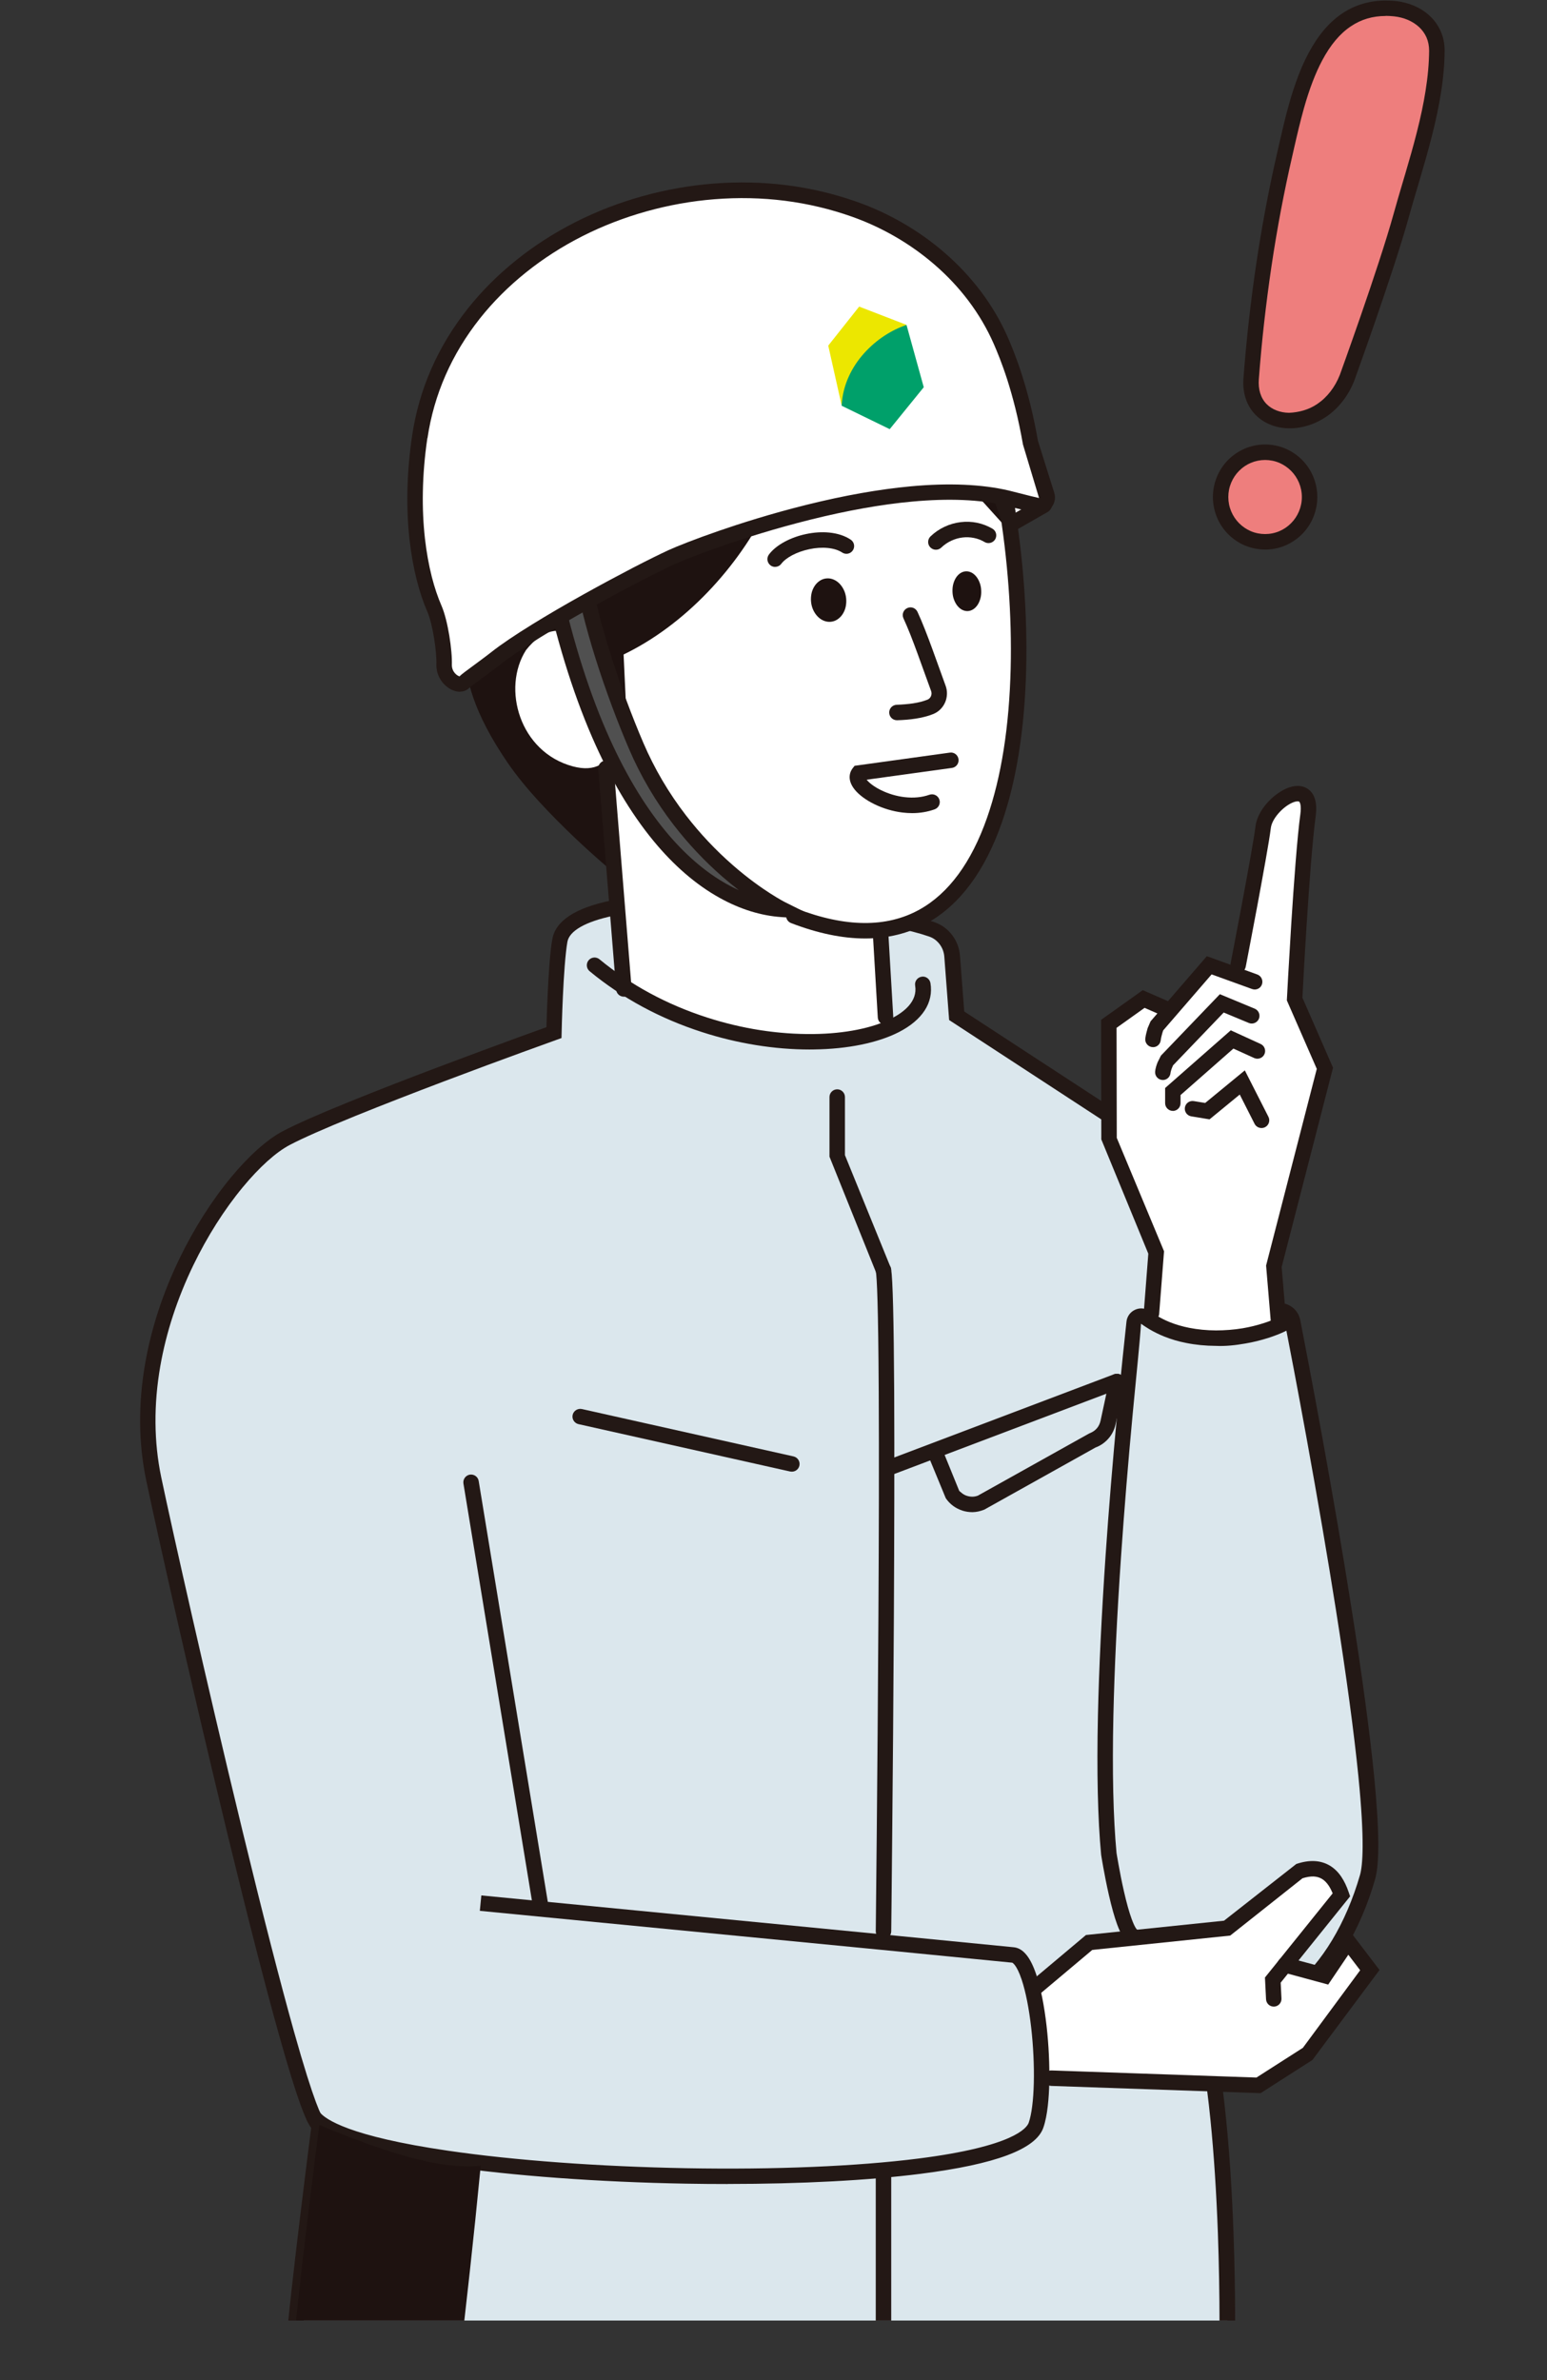 <?xml version="1.0" encoding="UTF-8"?>
<svg id="_レイヤー_2" data-name="レイヤー 2" xmlns="http://www.w3.org/2000/svg" xmlns:xlink="http://www.w3.org/1999/xlink" viewBox="0 0 298.16 458.71">
  <rect x="0" y="0" width="298.16" height="458.71" fill="#333333" stroke="none"/>
  <defs>
    <style>
      .cls-1 {
        fill: none;
      }

      .cls-2 {
        fill: #ece700;
      }

      .cls-3 {
        fill: #00a06a;
      }

      .cls-4 {
        fill: #1e1210;
      }

      .cls-5 {
        fill: #231815;
      }

      .cls-6 {
        fill: #505050;
      }

      .cls-7 {
        fill: #fff;
      }

      .cls-8 {
        fill: #dbe7ed;
      }

      .cls-9 {
        clip-path: url(#clippath);
      }

      .cls-10 {
        fill: #ee7e7d;
      }
    </style>
    <clipPath id="clippath">
      <polygon class="cls-1" points="298.16 447.23 223.62 447.23 149.08 447.23 74.54 447.23 0 447.23 0 335.43 0 223.62 0 111.81 0 0 74.54 0 149.08 0 223.62 0 298.16 0 298.16 111.81 298.16 223.62 298.16 335.43 298.16 447.23"/>
    </clipPath>
  </defs>
  <g id="_レイヤー_1-2" data-name="レイヤー 1">
    <g class="cls-9">
      <g>
        <g>
          <path class="cls-8" d="M263.55,361.83c.91-3.13.67-10.31-.25-19.59-.92-9.28-2.52-20.65-4.34-32.18-1.82-11.53-3.86-23.21-5.66-33.09-1.8-9.88-3.35-17.96-4.19-22.3-.08-.39-.23-.73-.44-1.02s-.49-.53-.8-.7-.66-.29-1.02-.32-.74,0-1.12.12c-1.33.44-2.94.69-4.69.8-1.76.11-3.66.08-5.6-.04-1.94-.12-3.9-.33-5.77-.58-1.87-.25-3.65-.54-5.21-.82l.75-7.05.75-7.05.75-7.05.75-7.05-10.77-7.03-10.77-7.03-10.77-7.03-10.77-7.03-.22-2.87-.22-2.87-.22-2.87-.22-2.87c-.04-.58-.17-1.15-.37-1.68s-.48-1.03-.82-1.48-.74-.85-1.2-1.19-.97-.61-1.52-.8c-3.79-1.32-10.03-2.61-17.29-3.61-7.26-1-15.55-1.71-23.43-1.87s-15.35.22-20.99,1.4c-5.64,1.18-9.44,3.17-9.99,6.21-.22,1.21-.39,2.92-.54,4.81s-.26,3.96-.35,5.88-.15,3.69-.19,4.98-.06,2.1-.06,2.1c0,0-2.54.91-6.52,2.36-3.98,1.45-9.4,3.45-15.16,5.64s-11.87,4.54-17.22,6.72c-5.35,2.18-9.95,4.17-12.7,5.62s-6.11,4.42-9.5,8.52c-3.39,4.1-6.83,9.34-9.72,15.33s-5.25,12.72-6.49,19.81-1.37,14.55.18,21.98c.99,4.71,3.2,14.73,6.03,27.13,2.83,12.41,6.28,27.2,9.74,41.47s6.95,28.01,9.84,38.3c2.89,10.29,5.19,17.14,6.3,17.63-.71,5.6-1.44,11.38-2.11,16.9s-1.29,10.78-1.79,15.34-.89,8.42-1.09,11.14-.23,4.3,0,4.3c.39,0,11.83-.13,28.77-.33s39.39-.47,61.79-.73,44.75-.53,61.5-.73c16.75-.2,27.9-.33,27.9-.33,0,0,.06-2.71.06-7.14s-.06-10.6-.32-17.51c-.25-6.91-.69-14.57-1.43-21.99-.75-7.42-1.81-14.61-3.3-20.59,3.28,1.18,6.58,1.36,9.76.65s6.25-2.29,9.08-4.63c2.83-2.34,5.43-5.43,7.68-9.15,2.24-3.72,4.13-8.06,5.54-12.91Z"/>
          <path class="cls-5" d="M56.53,458.71h-.65l-.48-.5c-.52-.55-.67-1.13-.34-5.41.21-2.73.59-6.61,1.1-11.19.51-4.56,1.12-9.83,1.8-15.36.64-5.27,1.33-10.78,2.01-16.15-1-1.34-2.63-5.22-6.16-17.8-2.62-9.32-5.93-22.22-9.85-38.35-3.86-15.91-7.44-31.34-9.75-41.49-2.56-11.24-4.93-21.9-6.03-27.16-1.5-7.14-1.56-14.73-.2-22.55,1.19-6.78,3.41-13.58,6.62-20.2,2.77-5.74,6.2-11.14,9.91-15.63,3.45-4.17,6.98-7.32,9.96-8.89,2.55-1.35,6.87-3.26,12.84-5.68,5.36-2.18,11.48-4.55,17.26-6.73,5.77-2.18,11.19-4.18,15.18-5.64,2.53-.92,4.48-1.63,5.57-2.02l.03-1.08c.04-1.3.1-3.07.19-5,.09-1.93.2-4.02.35-5.93.16-2.13.35-3.8.56-4.96.62-3.49,4.38-5.98,11.15-7.4,5.33-1.12,12.69-1.61,21.33-1.43,7.52.16,15.9.83,23.6,1.89,7.48,1.03,13.72,2.34,17.58,3.68.68.24,1.33.58,1.91,1.01.58.43,1.09.93,1.51,1.5.42.56.77,1.18,1.02,1.85.26.67.41,1.38.47,2.1l.82,10.75,43.24,28.23-2.96,27.71c1.18.2,2.46.4,3.78.57,1.84.25,3.77.46,5.66.57,2.01.13,3.83.14,5.41.04,1.73-.11,3.19-.36,4.32-.73.56-.18,1.15-.24,1.73-.19.55.05,1.1.22,1.6.51.49.28.93.66,1.27,1.12.35.48.59,1.03.71,1.62.84,4.34,2.4,12.43,4.2,22.32,2.18,12.02,4.09,23.17,5.66,33.12,2.06,13.03,3.52,23.89,4.36,32.27,1.03,10.45,1.1,17.04.19,20.15-1.42,4.9-3.34,9.36-5.69,13.26-2.33,3.86-5.02,7.07-8.01,9.53-3.05,2.52-6.32,4.19-9.71,4.94-2.69.59-5.39.6-8.05.02,1.11,5.08,2.04,11.22,2.75,18.3.67,6.62,1.15,14.05,1.44,22.08.21,5.74.31,11.64.32,17.56,0,4.45-.06,7.18-.06,7.18l-.03,1.44-152.62,1.82c-16.95.2-28.4.33-28.79.33ZM135.49,175.1c-6.95,0-12.89.48-17.3,1.4-5.31,1.11-8.45,2.89-8.83,5.01-.19,1.06-.36,2.63-.52,4.66-.15,1.88-.26,3.93-.35,5.83-.09,1.91-.15,3.67-.19,4.95l-.08,3.11-.97.35s-2.54.91-6.51,2.36c-3.98,1.45-9.39,3.45-15.15,5.63-5.75,2.18-11.85,4.54-17.19,6.71-5.87,2.39-10.1,4.26-12.57,5.56-2.64,1.39-5.85,4.28-9.05,8.15-3.56,4.3-6.85,9.5-9.52,15.02-3.08,6.38-5.22,12.92-6.36,19.42-1.3,7.44-1.24,14.65.17,21.42,1.1,5.25,3.46,15.89,6.02,27.11,2.31,10.14,5.88,25.56,9.74,41.45,3.91,16.1,7.22,28.97,9.82,38.25,4,14.25,5.38,16.48,5.71,16.82l1.02.45-.38.95c-.71,5.6-1.44,11.37-2.11,16.89-.67,5.51-1.29,10.77-1.79,15.33-.5,4.54-.88,8.38-1.09,11.09-.1,1.28-.14,2.13-.15,2.68,3.52-.04,13.65-.16,27.41-.32l149.73-1.78c.02-1.22.04-3.17.04-5.67,0-5.89-.11-11.76-.31-17.46-.29-7.97-.77-15.34-1.43-21.89-.82-8.14-1.92-15-3.26-20.37l-.68-2.72,2.63.95c2.94,1.06,5.95,1.26,8.93.6,2.92-.65,5.77-2.1,8.46-4.33,2.72-2.25,5.2-5.2,7.35-8.77,2.22-3.68,4.03-7.9,5.38-12.55h0c.54-1.86.93-6.67-.3-19.03-.83-8.33-2.28-19.13-4.33-32.1-1.57-9.93-3.47-21.05-5.65-33.05-1.79-9.87-3.35-17.95-4.19-22.28-.03-.16-.09-.3-.18-.42-.09-.12-.2-.22-.33-.29-.13-.08-.28-.12-.43-.14-.18-.01-.35,0-.51.05-1.37.45-3.07.75-5.06.88-1.72.1-3.66.1-5.78-.04-1.97-.12-3.97-.33-5.88-.59-1.89-.25-3.69-.54-5.28-.83l-1.37-.25,3.06-28.67-42.95-28.04-.93-12.22c-.03-.43-.13-.86-.28-1.27-.15-.4-.36-.77-.61-1.11-.26-.34-.56-.64-.9-.9-.34-.25-.72-.45-1.13-.59-3.62-1.26-9.81-2.55-17-3.54-7.59-1.04-15.84-1.71-23.25-1.86-1.14-.02-2.26-.03-3.35-.03Z"/>
        </g>
        <path class="cls-4" d="M89.79,126.12c-.03,1.13.04,2.39.26,3.8s.61,2.96,1.21,4.67,1.41,3.6,2.49,5.67,2.43,4.32,4.11,6.77,3.79,5.01,6.03,7.45,4.58,4.78,6.72,6.82,4.07,3.76,5.46,4.97,2.26,1.93,2.26,1.93c0,0,.49-1.83,1.23-4.59s1.72-6.48,2.69-10.25,1.94-7.6,2.65-10.61,1.16-5.19,1.1-5.67-1.29-2.9-3.11-6.28c-1.81-3.37-4.21-7.69-6.6-11.95-2.39-4.26-4.77-8.46-6.56-11.59s-2.97-5.2-2.97-5.2l-4.24,6.01-4.24,6.01-4.24,6.01-4.24,6.01Z"/>
        <path class="cls-7" d="M189.91,87.16c1.36.29,3.15,5.88,4.52,14.18,1.36,8.3,2.3,19.31,1.93,30.42-.37,11.11-2.04,22.32-5.89,31.03s-9.87,14.91-18.94,16.01c-9.95,1.2-18.23.19-25.06-2.01s-12.19-5.58-16.31-9.11-7-7.22-8.85-10.02-2.66-4.72-2.66-4.72c0,0-2.04-4.42-4.6-11.31-2.56-6.89-5.65-16.26-7.75-26.15s-3.2-20.31-1.8-29.31c1.4-9,5.31-16.58,13.24-20.79,9.16-4.87,18.39-6.46,27.05-5.99s16.75,3.01,23.62,6.43,12.53,7.7,16.33,11.66c3.8,3.96,5.74,7.59,5.18,9.7Z"/>
        <path class="cls-7" d="M170.92,177.05l.17,5.25.17,5.25.17,5.25.17,5.25c-4.79.9-9.69,1.27-14.53,1.22-4.84-.05-9.62-.51-14.17-1.27-4.54-.76-8.85-1.81-12.75-3.03s-7.38-2.63-10.27-4.08c-.18-.09-.35-2.51-.51-6.09-.15-3.58-.29-8.31-.4-13.04-.11-4.72-.2-9.44-.26-12.97s-.09-5.88-.09-5.88c4.35,3.68,9.07,7.59,13.89,11.25,4.82,3.65,9.73,7.05,14.46,9.7,4.73,2.65,9.27,4.57,13.35,5.26,4.08.69,7.7.15,10.57-2.09Z"/>
        <path class="cls-7" d="M225.3,195.78l-1.22-.6-1.22-.6-1.22-.6-1.22-.6-1.51.91-1.51.91-1.51.91-1.51.91s-.07.43-.15,1.11-.18,1.61-.25,2.62-.1,2.1-.05,3.09.18,1.89.45,2.51.32,1.56.26,2.65-.23,2.33-.41,3.56-.36,2.45-.45,3.49-.08,1.91.13,2.45.83,2.23,1.65,4.48c.82,2.24,1.84,5.04,2.83,7.76.99,2.72,1.95,5.38,2.67,7.36s1.19,3.27,1.19,3.27l-.27,2.93-.27,2.93-.27,2.93-.27,2.93c1.81,1.43,3.72,2.63,5.72,3.54s4.08,1.52,6.22,1.78c2.14.26,4.34.17,6.57-.35s4.51-1.45,6.79-2.86c-.53-.43-.86-1.9-1.01-3.91s-.11-4.55.08-7.09.54-5.1,1.02-7.14,1.09-3.57,1.81-4.06c.71-.49,1.48-2.18,2.23-4.47s1.5-5.18,2.17-8.09,1.28-5.84,1.77-8.19.84-4.14,1.02-4.77.03-1.59-.31-2.72-.87-2.41-1.45-3.68-1.23-2.51-1.79-3.55-1.04-1.87-1.31-2.32-.38-2.74-.38-6,.11-7.5.28-11.83.42-8.77.69-12.44.56-6.56.82-7.81-.09-2.24-.79-2.89-1.76-.94-2.89-.8-2.33.72-3.34,1.83-1.81,2.74-2.13,5c-.36,2.48-.81,5.41-1.28,8.42s-.97,6.09-1.42,8.87c-.45,2.78-.85,5.24-1.15,7.01s-.47,2.85-.47,2.85l-1.51-.36-1.51-.36-1.51-.36-1.51-.36-2.12,2.87-2.12,2.87-2.12,2.87-2.12,2.87"/>
        <path class="cls-7" d="M101.38,125.29c3.25-4.12,6.54-4.48,9.37-2.77s5.21,5.46,6.62,9.59c1.42,4.13,1.87,8.62.87,11.78-1,3.16-3.45,5-7.87,3.8-2.55-.69-4.68-1.97-6.37-3.62s-2.94-3.67-3.72-5.84-1.1-4.48-.92-6.71.84-4.38,2.02-6.23Z"/>
        <path class="cls-4" d="M111.73,101.01l1.73,6.46,1.73,6.46,1.73,6.46,1.73,6.46c6.24-2.74,11.96-6.91,16.86-11.82,4.9-4.91,8.98-10.57,11.92-16.28,2.94-5.71,4.75-11.47,5.12-16.6.37-5.13-.71-9.63-3.53-12.8l-9.32,7.91-9.32,7.91-9.32,7.91-9.32,7.91Z"/>
        <path class="cls-4" d="M168.54,82.87c3.51,1.1,6.5,2.46,9.11,3.97s4.82,3.18,6.79,4.91,3.68,3.52,5.28,5.27,3.09,3.46,4.59,5.04c.31-.11.38-1.5.29-3.51s-.34-4.63-.69-7.22-.79-5.14-1.25-6.99c-.47-1.85-.96-3.01-1.4-2.81l-5.68.34-5.68.34-5.68.34-5.68.34Z"/>
        <polyline class="cls-4" points="119.51 111.49 119.83 118.52 120.16 125.54 120.49 132.57 120.82 139.6 115.69 132.5 110.57 125.39 105.45 118.29 100.32 111.19"/>
        <g>
          <path class="cls-6" d="M106.07,110.71c-.09-.41-.08-.83,0-1.22s.24-.76.46-1.08.51-.61.84-.83.71-.38,1.13-.46c.42-.08.83-.07,1.23,0s.77.24,1.1.46.61.5.83.83.37.71.43,1.13c.37,2.52.94,5.27,1.65,8.14s1.56,5.87,2.51,8.87,1.98,6.02,3.06,8.92c1.08,2.91,2.2,5.71,3.31,8.3,2.39,5.57,5.34,10.32,8.42,14.31,3.08,4,6.29,7.23,9.21,9.78s5.53,4.39,7.42,5.6c1.89,1.21,3.05,1.79,3.05,1.79-3.45-.24-7.32-1.31-11.34-3.56-4.02-2.25-8.2-5.67-12.27-10.6-4.07-4.93-8.03-11.37-11.62-19.66s-6.81-18.42-9.41-30.74Z"/>
          <path class="cls-5" d="M158.06,177.26l-7.45-.51c-3.98-.27-8.01-1.53-11.97-3.74-4.5-2.51-8.77-6.19-12.69-10.95-4.42-5.36-8.4-12.09-11.84-20.01-3.83-8.84-7.03-19.28-9.5-31.03-.13-.61-.13-1.22,0-1.83.12-.57.36-1.13.69-1.62.33-.48.74-.89,1.24-1.23.51-.34,1.07-.57,1.67-.69.61-.11,1.22-.11,1.82.01.58.12,1.12.35,1.62.67.51.34.93.76,1.26,1.26.34.52.57,1.1.66,1.73.36,2.39.9,5.08,1.62,8,.69,2.78,1.52,5.73,2.49,8.78.91,2.89,1.93,5.87,3.04,8.85,1.07,2.88,2.18,5.67,3.28,8.23,2.13,4.97,4.9,9.68,8.23,13.99,2.67,3.46,5.7,6.68,9,9.56,2.95,2.58,5.57,4.4,7.24,5.47,1.77,1.14,2.86,1.69,2.91,1.71l6.68,3.33ZM109.09,108.55c-.1,0-.21.01-.32.03-.2.04-.4.12-.58.24-.17.12-.32.26-.43.43-.11.17-.2.36-.23.55-.04.2-.04.4,0,.6h0c2.43,11.56,5.57,21.8,9.32,30.46,3.32,7.66,7.16,14.16,11.4,19.3,3.69,4.47,7.67,7.91,11.84,10.24.77.43,1.53.81,2.3,1.16-.98-.76-2.03-1.62-3.13-2.57-3.46-3.01-6.62-6.38-9.41-9.99-3.48-4.51-6.38-9.44-8.61-14.64-1.12-2.61-2.25-5.44-3.34-8.37-1.12-3.03-2.16-6.05-3.09-8.99-.98-3.11-1.83-6.13-2.53-8.96-.74-3.01-1.31-5.79-1.68-8.28-.03-.19-.1-.37-.2-.53-.11-.16-.24-.3-.41-.41-.17-.11-.37-.2-.58-.24-.11-.02-.22-.03-.34-.03Z"/>
        </g>
        <g>
          <path class="cls-7" d="M201.16,97.41l-1.59.91-1.59.91-1.59.91-1.59.91-.41-1.2-.41-1.2-.41-1.2-.41-1.2,1.83.09,1.83.09,1.83.09,1.83.09c.12.02.25.07.37.12s.23.12.31.2.13.15.14.23-.04.16-.14.22Z"/>
          <path class="cls-5" d="M193.98,103.24l-2.94-8.58,9.52.48c.41.06.66.14.91.25.28.13.52.29.72.48l.42.4.17.81c.04.62-.26,1.2-.8,1.56l-8.01,4.59ZM195.29,97.87l.34,1,1.57-.9-1.91-.1ZM201.16,97.41h.03-.03ZM201.16,97.41h.03-.03Z"/>
        </g>
        <g>
          <path class="cls-7" d="M80.89,84.21c-.55,3.74-.83,7.27-.89,10.57-.06,3.3.1,6.36.41,9.16s.79,5.33,1.36,7.57,1.24,4.18,1.95,5.8c.29.66.56,1.51.79,2.44s.44,1.96.61,2.98.3,2.04.38,2.95.12,1.74.09,2.36c-.02.68.14,1.3.4,1.82s.64.97,1.05,1.29.85.54,1.25.62.77.02,1.02-.2c.34-.3.75-.62,1.21-.97s.97-.73,1.51-1.13,1.12-.82,1.72-1.27,1.21-.91,1.83-1.39c1.95-1.53,4.66-3.34,7.73-5.24,3.06-1.9,6.48-3.88,9.84-5.75s6.67-3.65,9.52-5.13,5.24-2.66,6.77-3.35,4.97-2.08,9.61-3.68,10.48-3.42,16.82-4.99c6.33-1.57,13.16-2.9,19.76-3.5,6.6-.61,12.99-.5,18.44.78.25.06.62.15,1.05.26s.95.24,1.49.38,1.12.28,1.68.42,1.12.27,1.62.38c.3.06.58.04.84-.05s.48-.24.66-.44.31-.44.37-.7.05-.55-.04-.84l-.8-2.55-.8-2.55-.8-2.55-.8-2.55c-.43-2.5-.92-4.79-1.43-6.87s-1.06-3.94-1.58-5.58-1.04-3.06-1.5-4.24-.86-2.14-1.18-2.85c-1.36-3.11-3.08-5.98-5.07-8.62s-4.25-5.02-6.71-7.15-5.1-4-7.86-5.59-5.63-2.91-8.54-3.94c-8.78-3.11-18.08-4.17-27.17-3.45-9.09.72-17.97,3.22-25.91,7.24-7.95,4.01-14.96,9.54-20.33,16.31-5.36,6.77-9.07,14.78-10.4,23.76Z"/>
          <path class="cls-5" d="M88.63,133.32c-.2,0-.41-.02-.62-.06-.66-.13-1.31-.45-1.9-.92-.6-.48-1.1-1.09-1.44-1.78-.4-.8-.59-1.66-.56-2.55.02-.58-.02-1.33-.09-2.18-.08-.89-.2-1.87-.36-2.85-.16-.98-.36-1.96-.58-2.86-.21-.85-.45-1.61-.71-2.22-.78-1.78-1.46-3.8-2.03-6.03-.62-2.44-1.09-5.05-1.4-7.78-.34-3-.48-6.15-.42-9.36.07-3.51.37-7.14.91-10.76h0c1.33-8.94,4.93-17.17,10.71-24.47,5.35-6.76,12.55-12.54,20.82-16.72,8.13-4.11,17.29-6.66,26.47-7.39,9.67-.77,19.01.42,27.78,3.53,3.01,1.06,5.97,2.43,8.79,4.06,2.88,1.66,5.61,3.6,8.09,5.76,2.59,2.24,4.91,4.73,6.92,7.38,2.11,2.79,3.87,5.79,5.24,8.92.32.73.74,1.71,1.2,2.92.47,1.21.99,2.65,1.52,4.32.53,1.67,1.08,3.57,1.61,5.68.56,2.27,1.05,4.62,1.46,6.98l3.14,10c.17.52.2,1.08.07,1.62-.11.5-.36.97-.71,1.36-.36.4-.81.69-1.29.85-.51.17-1.08.21-1.63.09-.51-.11-1.08-.24-1.65-.38l-4.21-1.06c-4.87-1.15-10.91-1.4-17.97-.75-5.89.54-12.47,1.71-19.54,3.47-6.87,1.71-12.87,3.63-16.69,4.95-4.62,1.59-7.99,2.94-9.48,3.62-1.52.69-3.88,1.86-6.7,3.32-2.84,1.47-6.13,3.23-9.48,5.1-3.64,2.03-6.93,3.95-9.78,5.72-3.27,2.03-5.83,3.76-7.59,5.14-.63.49-1.25.97-1.86,1.42l-3.22,2.38c-.44.33-.82.64-1.15.92-.45.39-1.03.59-1.66.59ZM82.37,84.43h0c-.52,3.5-.81,7-.87,10.38-.06,3.08.08,6.1.4,8.97.29,2.59.74,5.07,1.32,7.38.53,2.07,1.16,3.94,1.87,5.57.32.73.61,1.65.87,2.68.25.98.46,2.04.64,3.11.17,1.06.31,2.11.39,3.06.09.99.12,1.87.1,2.54-.01.39.07.76.24,1.11.2.39.46.65.65.8.31.25.54.31.61.32.13-.18.56-.52,1.05-.89l3.24-2.4c.59-.44,1.19-.89,1.8-1.37,1.85-1.46,4.49-3.25,7.86-5.33,2.89-1.79,6.22-3.74,9.9-5.79,3.37-1.88,6.7-3.66,9.56-5.15,2.88-1.49,5.3-2.68,6.84-3.39,1.55-.71,5.02-2.1,9.74-3.73,3.88-1.34,9.97-3.3,16.95-5.03,7.22-1.79,13.94-2.98,19.99-3.54,7.38-.68,13.75-.4,18.92.81l4.23,1.07c.55.13,1.09.26,1.59.37l-3.1-10.31c-.44-2.48-.91-4.76-1.46-6.96-.51-2.04-1.04-3.88-1.55-5.49-.52-1.61-1.02-3-1.47-4.16-.45-1.16-.85-2.1-1.15-2.79-1.28-2.91-2.92-5.71-4.89-8.32-1.88-2.49-4.06-4.82-6.49-6.92-2.34-2.03-4.91-3.86-7.63-5.43-2.66-1.54-5.45-2.82-8.29-3.83-8.38-2.97-17.31-4.11-26.55-3.37-8.8.7-17.57,3.15-25.36,7.08-7.89,3.98-14.74,9.48-19.83,15.9-5.45,6.89-8.85,14.64-10.1,23.06Z"/>
        </g>
        <g>
          <path class="cls-10" d="M259.67,72.77c-1.12,2.86-2.88,4.95-4.89,6.32-2.01,1.37-4.26,2.01-6.34,1.97s-4-.76-5.35-2.12-2.13-3.37-1.93-5.97c.28-3.65.62-7.29,1.02-10.93s.87-7.26,1.41-10.88,1.14-7.23,1.82-10.82,1.43-7.18,2.25-10.74c.63-2.74,1.33-5.95,2.25-9.2s2.07-6.54,3.62-9.44,3.48-5.41,5.98-7.1,5.56-2.56,9.34-2.17c1.09.11,2.14.38,3.11.79s1.85.97,2.59,1.66,1.35,1.52,1.77,2.46.65,2.02.64,3.19c-.02,2.67-.29,5.35-.71,8.04-.43,2.69-1.02,5.37-1.7,8.05s-1.44,5.33-2.22,7.96-1.55,5.22-2.26,7.78-1.76,5.94-2.87,9.36c-1.11,3.42-2.32,6.98-3.44,10.21-1.12,3.23-2.14,6.13-2.88,8.22s-1.21,3.37-1.21,3.37Z"/>
          <path class="cls-5" d="M248.62,82.55c-.07,0-.14,0-.22,0-2.52-.04-4.79-.96-6.38-2.56-1.76-1.78-2.58-4.25-2.36-7.13.28-3.66.62-7.32,1.03-10.98.41-3.65.88-7.3,1.42-10.94.54-3.64,1.15-7.26,1.83-10.88.68-3.61,1.43-7.21,2.26-10.8l.33-1.45c.55-2.41,1.16-5.1,1.93-7.82,1.11-3.91,2.33-7.1,3.73-9.73,1.83-3.43,3.94-5.93,6.46-7.64,2.96-2,6.43-2.81,10.33-2.42,1.24.12,2.43.43,3.54.9,1.15.49,2.16,1.14,3.02,1.94.92.85,1.63,1.85,2.12,2.95.52,1.17.78,2.45.77,3.81-.02,2.61-.26,5.31-.73,8.26-.4,2.48-.96,5.15-1.73,8.18-.68,2.69-1.45,5.37-2.23,8.01l-.55,1.86c-.59,1.99-1.17,3.95-1.71,5.9-.74,2.68-1.77,5.98-2.89,9.42-1.12,3.43-2.33,7-3.44,10.23-1.12,3.24-2.14,6.14-2.89,8.23l-1.22,3.42c-1.15,2.94-3.03,5.37-5.44,7.01-2.11,1.44-4.59,2.23-6.99,2.23ZM267.08,3.08c-2.54,0-4.76.66-6.75,2.01-2.11,1.42-3.91,3.57-5.5,6.56-1.3,2.45-2.45,5.44-3.5,9.15-.75,2.67-1.36,5.3-1.9,7.67l-.33,1.46c-.82,3.54-1.56,7.1-2.24,10.68-.67,3.58-1.28,7.17-1.81,10.76-.53,3.6-1,7.21-1.41,10.83s-.74,7.25-1.02,10.87c-.15,2,.37,3.66,1.5,4.81,1.04,1.05,2.58,1.65,4.32,1.68,1.85-.08,3.8-.57,5.47-1.72,1.9-1.29,3.4-3.24,4.33-5.61l1.2-3.35c.74-2.09,1.77-4.98,2.88-8.2,1.11-3.22,2.32-6.77,3.43-10.19,1.11-3.4,2.12-6.65,2.85-9.29.54-1.96,1.13-3.94,1.72-5.94l.55-1.86c.77-2.61,1.53-5.25,2.2-7.9.75-2.94,1.29-5.53,1.67-7.91.45-2.8.68-5.36.7-7.82,0-.92-.17-1.79-.51-2.57-.33-.74-.81-1.4-1.42-1.98-.61-.56-1.34-1.03-2.17-1.39-.83-.35-1.73-.58-2.67-.68-.55-.05-1.09-.09-1.61-.09Z"/>
        </g>
        <path class="cls-5" d="M172.87,138.81c-.8,0-1.46-.63-1.49-1.44-.03-.82.61-1.51,1.44-1.54.56-.02,1.12-.05,1.66-.1.52-.04,1.04-.1,1.55-.18.5-.08.97-.17,1.44-.29.45-.12.89-.26,1.3-.42.14-.06.28-.15.39-.27.11-.11.21-.25.27-.4.07-.15.1-.33.11-.5,0-.17-.03-.35-.09-.51-.34-.91-.73-2.01-1.17-3.22l-1.37-3.79c-.47-1.29-.96-2.59-1.43-3.79-.47-1.18-.93-2.27-1.35-3.18-.35-.75-.03-1.63.72-1.98.75-.36,1.63-.03,1.98.72.45.96.93,2.11,1.42,3.35.49,1.23.98,2.55,1.46,3.86l1.28,3.54c.53,1.47.92,2.56,1.25,3.46.2.53.29,1.08.27,1.64-.02.53-.13,1.08-.34,1.56-.21.51-.52.96-.9,1.35-.39.4-.86.71-1.39.93-.54.22-1.1.4-1.67.54-.55.14-1.13.26-1.72.35-.57.09-1.16.16-1.77.21-.6.05-1.19.08-1.8.1h-.05Z"/>
        <path class="cls-5" d="M175.8,156.71c-.59,0-1.2-.04-1.82-.11-1.86-.22-3.75-.78-5.45-1.61-1.62-.79-2.96-1.78-3.79-2.8-1.72-2.13-.74-3.7-.4-4.13l.37-.47,18.35-2.54c.81-.13,1.57.45,1.68,1.27.11.82-.46,1.57-1.27,1.68l-16.44,2.27s.02.02.03.03c.55.68,1.56,1.41,2.78,2,1.41.69,2.96,1.15,4.5,1.33,1.74.2,3.35.05,4.79-.46.78-.27,1.63.13,1.91.9.28.78-.13,1.63-.9,1.91-1.35.48-2.8.73-4.32.73Z"/>
        <path class="cls-5" d="M149.39,109.26c-.31,0-.63-.1-.89-.3-.66-.5-.79-1.43-.3-2.09.71-.94,1.74-1.77,3.08-2.49,1.23-.65,2.64-1.16,4.1-1.46,1.51-.32,3.05-.42,4.44-.28,1.61.16,3,.61,4.13,1.36.69.45.88,1.37.43,2.06-.45.69-1.37.88-2.06.43-.73-.48-1.67-.77-2.79-.88-1.1-.11-2.32-.03-3.54.23-1.18.25-2.33.65-3.31,1.17-.94.5-1.66,1.07-2.1,1.65-.29.39-.74.59-1.19.59Z"/>
        <path class="cls-5" d="M180.38,105.95c-.39,0-.78-.15-1.08-.46-.57-.59-.55-1.54.04-2.11.8-.77,1.72-1.4,2.73-1.87.98-.46,2.02-.75,3.08-.88,1.06-.13,2.12-.09,3.16.12,1.06.22,2.06.61,2.98,1.15.71.42.93,1.34.51,2.05-.43.7-1.34.93-2.05.51-.62-.37-1.3-.64-2.03-.78-.72-.15-1.47-.18-2.21-.09-.75.09-1.48.3-2.18.63-.71.33-1.36.78-1.92,1.32-.29.28-.66.41-1.03.41Z"/>
        <path class="cls-4" d="M163.08,115.3c.06.58.02,1.13-.09,1.65s-.32.99-.58,1.4-.6.75-.98,1.01-.81.42-1.28.47-.92-.02-1.35-.19-.82-.43-1.17-.78-.64-.77-.87-1.25-.38-1.02-.44-1.6-.02-1.13.09-1.65.32-.99.58-1.4.6-.75.98-1.01.81-.42,1.28-.47.92.02,1.35.19.82.43,1.17.78.64.77.87,1.25.38,1.02.44,1.6Z"/>
        <path class="cls-4" d="M189.11,113.79c.03.53-.02,1.04-.14,1.5s-.3.89-.53,1.25-.52.66-.84.87-.68.34-1.06.36-.75-.07-1.09-.24-.65-.44-.92-.77-.49-.74-.66-1.19-.27-.95-.29-1.48.02-1.04.14-1.5.3-.89.53-1.25.52-.66.84-.87.68-.34,1.06-.36.75.07,1.09.24.65.44.92.77.49.74.66,1.19.27.95.29,1.48Z"/>
        <path class="cls-5" d="M166.75,180.87c-4.38,0-9.15-.99-14.29-2.97-.77-.29-1.15-1.16-.85-1.93.3-.77,1.16-1.15,1.93-.85,9.4,3.63,17.36,3.69,23.66.19,5.63-3.12,10.02-9.08,13.04-17.71,2.74-7.82,4.27-17.5,4.55-28.77.25-10.13-.56-21.12-2.33-31.75-.14-.81.41-1.58,1.23-1.72.79-.16,1.58.41,1.72,1.22,1.8,10.82,2.62,22,2.37,32.32-.29,11.58-1.87,21.57-4.71,29.69-3.27,9.34-8.12,15.84-14.41,19.33-3.55,1.97-7.53,2.95-11.9,2.95Z"/>
        <g>
          <polyline class="cls-7" points="169.72 179.93 169.96 183.95 170.19 187.97 170.43 192 170.67 196.02"/>
          <path class="cls-5" d="M170.67,197.51c-.78,0-1.44-.61-1.49-1.4l-.95-16.09c-.05-.82.58-1.53,1.4-1.58.76.01,1.53.58,1.58,1.4l.95,16.09c.05.82-.58,1.53-1.4,1.58h-.09Z"/>
        </g>
        <g>
          <polyline class="cls-7" points="116.79 148.06 117.65 158.7 118.51 169.33 119.38 179.96 120.24 190.59"/>
          <path class="cls-5" d="M120.23,192.09c-.77,0-1.42-.59-1.48-1.37l-3.44-42.53c-.07-.82.54-1.54,1.37-1.61.8-.06,1.54.54,1.61,1.37l3.44,42.53c.07.82-.54,1.54-1.37,1.61-.04,0-.08,0-.12,0Z"/>
        </g>
        <path class="cls-5" d="M156.07,202.27c-6.78,0-13.93-1.15-20.74-3.35-8.13-2.62-15.43-6.57-21.69-11.74-.63-.52-.72-1.47-.2-2.1.53-.64,1.47-.72,2.1-.2,5.97,4.93,12.93,8.7,20.7,11.21,6.76,2.18,13.82,3.3,20.55,3.2,6.07-.08,11.42-1.15,15.07-3.02,2.34-1.2,5.02-3.27,4.52-6.31-.14-.81.41-1.58,1.23-1.72.79-.16,1.58.41,1.72,1.22.63,3.76-1.54,7.12-6.1,9.46-4.05,2.07-9.87,3.26-16.39,3.34-.25,0-.51,0-.76,0Z"/>
        <path class="cls-5" d="M170.28,246.3c-.59,0-1.15-.35-1.38-.93l-9.03-22.45v-11.49c0-.82.67-1.49,1.49-1.49s1.49.67,1.49,1.49v11.2l8.8,21.62c.31.76-.05,1.63-.82,1.94-.18.08-.37.11-.56.11Z"/>
        <path class="cls-7" d="M242.34,190.76c-.36-.27-1.15-.79-2.13-1.41s-2.16-1.36-3.29-2.06-2.21-1.37-3.02-1.86-1.32-.81-1.32-.81"/>
        <path class="cls-5" d="M222.22,201.81c-.07,0-.14,0-.21-.01-.81-.12-1.38-.87-1.27-1.68.05-.37.12-.74.21-1.08.08-.33.16-.63.24-.89l.56-1.31,10.85-12.56,9.72,3.53c.77.28,1.17,1.13.9,1.91s-1.13,1.18-1.91.89l-7.79-2.82-9.33,10.79-.15.45c-.06.2-.13.45-.19.71-.06.25-.11.52-.15.8-.11.75-.74,1.28-1.47,1.28Z"/>
        <path class="cls-5" d="M243.13,217.4c-.54,0-1.07-.3-1.33-.81l-2.86-5.64-5.82,4.78-3.52-.58c-.81-.13-1.36-.9-1.23-1.71.13-.81.89-1.36,1.71-1.23l2.2.36,7.64-6.28,4.55,8.95c.37.73.08,1.63-.65,2-.22.11-.45.16-.67.16Z"/>
        <path class="cls-5" d="M226.05,214.1c-.82,0-1.49-.67-1.49-1.49v-2.92l12.65-11.12,5.75,2.63c.75.34,1.08,1.22.74,1.97s-1.22,1.08-1.98.74l-4-1.82-10.19,8.96v1.57c0,.82-.67,1.49-1.49,1.49Z"/>
        <path class="cls-5" d="M224.12,208.14s-.08,0-.12,0c-.82-.07-1.43-.78-1.37-1.61.02-.28.09-.61.19-.96.08-.28.18-.56.28-.82l.65-1.3,11.36-11.84,6.72,2.79c.76.32,1.12,1.19.8,1.95s-1.2,1.12-1.95.8l-4.83-2.01-9.76,10.18-.21.49c-.07.18-.15.39-.2.6-.07.24-.08.35-.08.37-.06.78-.72,1.37-1.48,1.37Z"/>
        <path class="cls-5" d="M221.93,254.58s-.08,0-.12,0c-.82-.07-1.43-.78-1.37-1.6l.88-11.36-9.06-22.03-.04-23.04,8.03-5.72,5.18,2.26c.75.33,1.1,1.21.77,1.97-.33.75-1.22,1.1-1.96.77l-3.64-1.59-5.4,3.85.04,21.21,9.11,21.85-.94,12.08c-.06.78-.71,1.37-1.48,1.37Z"/>
        <path class="cls-5" d="M246.46,256.69c-.77,0-1.42-.59-1.48-1.36l-.96-11.43,9.77-37.9-5.77-13.2.25-4.64c.15-2.63.36-6.23.6-10.11.25-3.88.53-8.03.83-11.77.33-4.15.64-7.3.92-9.35.22-1.62-.05-2.3-.23-2.43-.13-.1-.6-.12-1.36.22-.9.4-1.91,1.19-2.69,2.11-.81.95-1.31,1.93-1.41,2.77-.15,1.23-.53,3.52-1.02,6.28-.48,2.73-1.07,5.91-1.63,8.94-.57,3.03-1.12,5.91-1.52,8.03l-.67,3.49c-.16.81-.95,1.35-1.75,1.18-.81-.15-1.34-.94-1.18-1.75l.67-3.48c.41-2.12.95-4.99,1.52-8.01.56-3.02,1.15-6.19,1.63-8.91.48-2.69.85-4.93,1-6.12.22-1.8,1.27-3.36,2.1-4.34,1.07-1.25,2.43-2.3,3.73-2.89,1.72-.78,3.29-.73,4.41.14,1.24.96,1.69,2.71,1.35,5.19-.27,2-.58,5.09-.91,9.19-.3,3.72-.58,7.86-.83,11.73-.25,3.87-.46,7.46-.6,10.08l-.21,3.93,5.9,13.5-9.9,38.41.92,10.92c.07.82-.54,1.54-1.36,1.61-.04,0-.08,0-.13,0Z"/>
        <path class="cls-7" d="M200.66,399.1l-.27-3.84-.27-3.84-.27-3.84-.27-3.84,2.82-2.43,2.82-2.43,2.82-2.43,2.82-2.43,6.14-.67,6.14-.67,6.14-.67,6.14-.67,3.72-2.68,3.72-2.68,3.72-2.68,3.72-2.68,1.33.06,1.33.06,1.33.06,1.33.06.59.73.59.73.59.73.59.73-.55,1.18-.55,1.18-.55,1.18-.55,1.18-1.87,2.58-1.87,2.58-1.87,2.58-1.87,2.58,1.79.61,1.79.61,1.79.61,1.79.61,1.08-1.78,1.08-1.78,1.08-1.78,1.08-1.78,1.05,1.38,1.05,1.38,1.05,1.38,1.05,1.38-2.35,3.18-2.35,3.18-2.35,3.18-2.35,3.18-1.07,1.13-1.07,1.13-1.07,1.13-1.07,1.13-2.05,1.38-2.05,1.38-2.05,1.38-2.05,1.38c-.15-.08-2.82-.33-6.73-.65-3.92-.33-9.09-.73-14.23-1.13s-10.28-.78-14.12-1.07c-3.84-.29-6.4-.48-6.4-.48Z"/>
        <path class="cls-5" d="M242.99,403.41l-40.39-1.4c-.82-.03-1.47-.72-1.44-1.54.03-.82.81-1.51,1.54-1.44l39.46,1.37,8.95-5.73,11.04-14.95-2.28-2.99-3.88,5.75-8.72-2.36c-.79-.22-1.26-1.03-1.05-1.83.22-.79,1.04-1.27,1.83-1.05l6.66,1.79,5.02-7.43,6.15,8.07-12.93,17.34-9.96,6.38Z"/>
        <path class="cls-5" d="M245.5,386.73c-.79,0-1.45-.62-1.49-1.42l-.21-4.19,13.05-16.22c-.24-.58-.5-1.09-.78-1.51-.38-.56-.81-.99-1.27-1.27-.47-.28-.99-.44-1.6-.47-.61-.03-1.35.09-2.16.34l-13.94,11.05-26.58,2.76-9.98,8.39c-.63.53-1.57.45-2.1-.18-.53-.63-.45-1.57.18-2.1l10.68-8.98,26.61-2.76,13.93-10.93c1.25-.42,2.4-.61,3.48-.56,1.1.05,2.11.35,3.01.89.84.51,1.58,1.23,2.2,2.16.55.82,1.03,1.82,1.42,2.98l.26.77-13.38,16.63.15,3.06c.04.82-.59,1.52-1.42,1.56h-.08Z"/>
        <path class="cls-5" d="M152.62,283.63c-.11,0-.22-.01-.33-.03l-40.79-9.13c-.8-.18-1.31-.98-1.13-1.78.18-.8.98-1.3,1.78-1.13l40.79,9.13c.8.18,1.31.98,1.13,1.78-.16.7-.77,1.16-1.45,1.16Z"/>
        <path class="cls-5" d="M140.27,420.92c-2.65,0-5.34-.02-8.06-.07-16.92-.3-33.36-1.51-46.29-3.39-14.78-2.16-23.71-4.99-26.54-8.41-.53-.63-.43-1.57.2-2.1.64-.52,1.57-.44,2.1.2,1.06,1.28,5.59,4.57,24.67,7.35,12.81,1.87,29.11,3.06,45.91,3.37,17.08.31,32.99-.36,44.82-1.87,18.23-2.32,20.83-5.87,21.19-6.9.55-1.57.9-4.29.98-7.67s-.1-7.08-.5-10.62c-.43-3.73-1.06-6.93-1.83-9.25-.99-2.98-1.82-3.3-1.83-3.3-3.89-.39-12.26-1.21-22.61-2.22l-80-7.77.29-2.97,80,7.77c10.35,1.01,18.72,1.83,22.62,2.22,1.8.18,3.22,1.92,4.35,5.32.84,2.51,1.52,5.92,1.97,9.85.42,3.67.6,7.59.52,11.03-.06,2.61-.31,6.21-1.15,8.59-1.45,4.13-9.18,7.03-23.63,8.87-10.08,1.28-23.07,1.96-37.19,1.96Z"/>
        <path class="cls-5" d="M170.28,457.37c-.82,0-1.49-.67-1.49-1.49v-37.31c0-.82.67-1.49,1.49-1.49s1.49.67,1.49,1.49v37.31c0,.82-.67,1.49-1.49,1.49Z"/>
        <path class="cls-5" d="M170.28,373.7h-.02c-.82,0-1.48-.68-1.47-1.51,0,0,.08-7.45.19-18.74.11-11.3.23-26.44.32-41.85s.13-31.07.06-43.39c-.09-16.89-.35-21.92-.55-23.17-.13-.81.42-1.58,1.23-1.71.81-.14,1.58.42,1.71,1.23.32,1.99.51,9.72.59,23.64.06,12.34.02,28.01-.06,43.42-.08,15.41-.21,30.56-.32,41.86-.1,11.3-.19,18.75-.19,18.75-.01.82-.67,1.47-1.49,1.47Z"/>
        <path class="cls-5" d="M104.11,368.28c-.72,0-1.35-.52-1.47-1.25l-13.32-81.11c-.13-.81.42-1.58,1.23-1.72.82-.12,1.58.42,1.71,1.23l13.32,81.11c.13.81-.42,1.58-1.23,1.72-.08.01-.16.02-.24.02Z"/>
        <g>
          <path class="cls-10" d="M252.4,95.79c0,1.19-.24,2.33-.67,3.36s-1.06,1.96-1.84,2.74-1.7,1.41-2.73,1.85-2.15.68-3.34.68-2.31-.24-3.34-.68-1.95-1.07-2.73-1.85-1.4-1.71-1.84-2.74-.67-2.17-.67-3.36.24-2.33.67-3.36,1.06-1.96,1.84-2.74,1.7-1.41,2.73-1.85,2.15-.68,3.34-.68,2.31.24,3.34.68,1.95,1.07,2.73,1.85,1.4,1.71,1.84,2.74.67,2.17.67,3.36Z"/>
          <path class="cls-5" d="M243.83,105.91c-1.36,0-2.67-.27-3.92-.79-1.21-.52-2.28-1.25-3.2-2.17-.92-.93-1.65-2.01-2.15-3.22-.52-1.25-.79-2.57-.79-3.94s.27-2.69.79-3.94c.51-1.21,1.23-2.29,2.15-3.22.92-.92,2-1.65,3.2-2.17,2.5-1.06,5.35-1.06,7.84,0,1.21.52,2.28,1.25,3.2,2.17.92.93,1.65,2.01,2.15,3.22.52,1.25.79,2.57.79,3.94s-.27,2.69-.79,3.94c-.51,1.21-1.23,2.29-2.15,3.22-.92.92-2,1.65-3.2,2.17-1.25.53-2.57.8-3.92.8ZM243.83,88.65c-.95,0-1.88.19-2.76.56-.84.36-1.6.87-2.25,1.53-.65.65-1.16,1.42-1.52,2.27-.37.88-.56,1.81-.56,2.78s.19,1.9.56,2.78c.36.85.87,1.62,1.52,2.27.65.65,1.41,1.17,2.25,1.53,1.74.74,3.75.75,5.51,0,.84-.36,1.6-.87,2.25-1.53.65-.65,1.16-1.42,1.52-2.27.37-.88.56-1.81.56-2.78s-.19-1.9-.56-2.78c-.36-.85-.87-1.62-1.52-2.27-.65-.65-1.41-1.17-2.25-1.53-.87-.37-1.8-.56-2.75-.56Z"/>
        </g>
        <path class="cls-2" d="M174.71,62.61l-2.28-.88-2.28-.88-2.28-.88-2.28-.88-1.49,1.88-1.49,1.88-1.49,1.88-1.49,1.88.65,2.9.65,2.9.65,2.9.65,2.9c.35-2.03,1.02-3.8,1.9-5.38.88-1.57,1.98-2.95,3.17-4.18s2.49-2.31,3.76-3.29,2.54-1.88,3.67-2.73Z"/>
        <path class="cls-3" d="M162.2,78.19l2.32,1.13,2.32,1.13,2.32,1.13,2.32,1.13,1.64-2.02,1.64-2.02,1.64-2.02,1.64-2.02-.83-3-.83-3-.83-3-.83-3c-1.38.44-2.82,1.14-4.22,2.05s-2.75,2.06-3.95,3.39-2.23,2.87-2.99,4.56-1.25,3.56-1.35,5.57Z"/>
        <path class="cls-4" d="M61.54,409.54c-.71,5.6-1.44,11.38-2.11,16.9-.67,5.52-1.29,10.78-1.79,15.34s-.89,8.42-1.09,11.14-.23,4.3,0,4.3l7.94-.02,7.94-.02,7.94-.02,7.94-.02c.39-3.13.77-6.32,1.14-9.54s.74-6.5,1.1-9.82.72-6.67,1.07-10.07.69-6.83,1.03-10.3c-2.05.21-4.29.12-6.67-.19s-4.91-.87-7.55-1.6-5.39-1.64-8.21-2.67c-2.82-1.03-5.72-2.18-8.66-3.39Z"/>
        <path class="cls-5" d="M171.62,284.26c-.6,0-1.17-.37-1.39-.97-.29-.77.1-1.63.87-1.92l43.63-16.52c.77-.28,1.63.1,1.92.87.29.77-.1,1.63-.87,1.92l-43.63,16.52c-.17.07-.35.1-.53.1Z"/>
        <path class="cls-5" d="M187.36,291.43c-.64,0-1.27-.1-1.86-.29-.64-.21-1.25-.51-1.79-.91-.56-.41-1.04-.91-1.43-1.49l-3.46-8.39c-.31-.76.06-1.63.82-1.94.76-.3,1.63.05,1.94.82l3.3,8.11c.05.02.3.28.59.49.28.21.59.37.93.47.33.1.71.16,1.03.15.36,0,.71-.08,1.04-.2l21.43-11.97c.45-.19.69-.32.91-.47.22-.15.41-.33.59-.53.17-.2.32-.42.43-.65s.21-.5.27-.75l1.71-7.95c.17-.8.98-1.3,1.77-1.14.81.17,1.32.97,1.14,1.77l-1.71,7.95c-.11.5-.28.99-.51,1.45-.23.46-.51.89-.85,1.27-.34.4-.73.74-1.14,1.03-.41.29-.87.53-1.36.71l-21.43,11.97c-.85.34-1.53.47-2.23.49-.04,0-.08,0-.13,0Z"/>
        <path class="cls-5" d="M218.49,374.69c-.19,0-.38-.03-.56-.1-1.03-.39-1.82-1.51-2.64-3.76-.51-1.4-1.04-3.29-1.57-5.61-.45-1.96-.82-3.89-1.08-5.33-.26-1.44-.41-2.4-.41-2.4-.66-6.95-.86-15.98-.62-26.92.2-9,.7-19.38,1.48-30.87.6-8.78,1.37-18.1,2.27-27.7.74-7.9,1.4-14.07,1.75-17.28.05-.5.24-.98.54-1.39.28-.38.66-.69,1.09-.89.43-.2.9-.3,1.38-.27.5.03.99.2,1.42.48l.32.21c.3.21.69.47,1.17.75.64.38,1.45.81,2.47,1.22,1.15.46,2.4.82,3.71,1.08,1.61.32,3.35.49,5.17.5,1.7-.01,3.45-.13,5.15-.42,1.35-.23,2.7-.56,4.01-.98,1.1-.35,1.97-.71,2.57-.98.54-.24.84-.4.87-.42.72-.4,1.62-.13,2.02.58.4.72.14,1.62-.58,2.03,0,0-.38.21-1.09.53-.66.3-1.64.7-2.88,1.1-1.44.46-2.93.83-4.42,1.08-1.87.33-3.81.55-5.67.46-2-.01-3.93-.2-5.72-.56-1.49-.29-2.92-.71-4.24-1.24-1.02-.41-1.97-.88-2.89-1.42-.54-.32-.97-.62-1.31-.85l-.29-.2c-.18,3.12-.84,9.27-1.58,17.15-.9,9.57-1.66,18.87-2.26,27.62-.79,11.44-1.28,21.78-1.48,30.72-.24,10.83-.03,19.74.6,26.49h0s.14.9.39,2.25c.25,1.4.61,3.29,1.05,5.2.5,2.2,1,3.97,1.47,5.26.62,1.71,1,2.04,1.02,2.06.77.29,1.09,1.11.8,1.88-.22.59-.82.93-1.43.93Z"/>
      </g>
    </g>
  </g>
</svg>